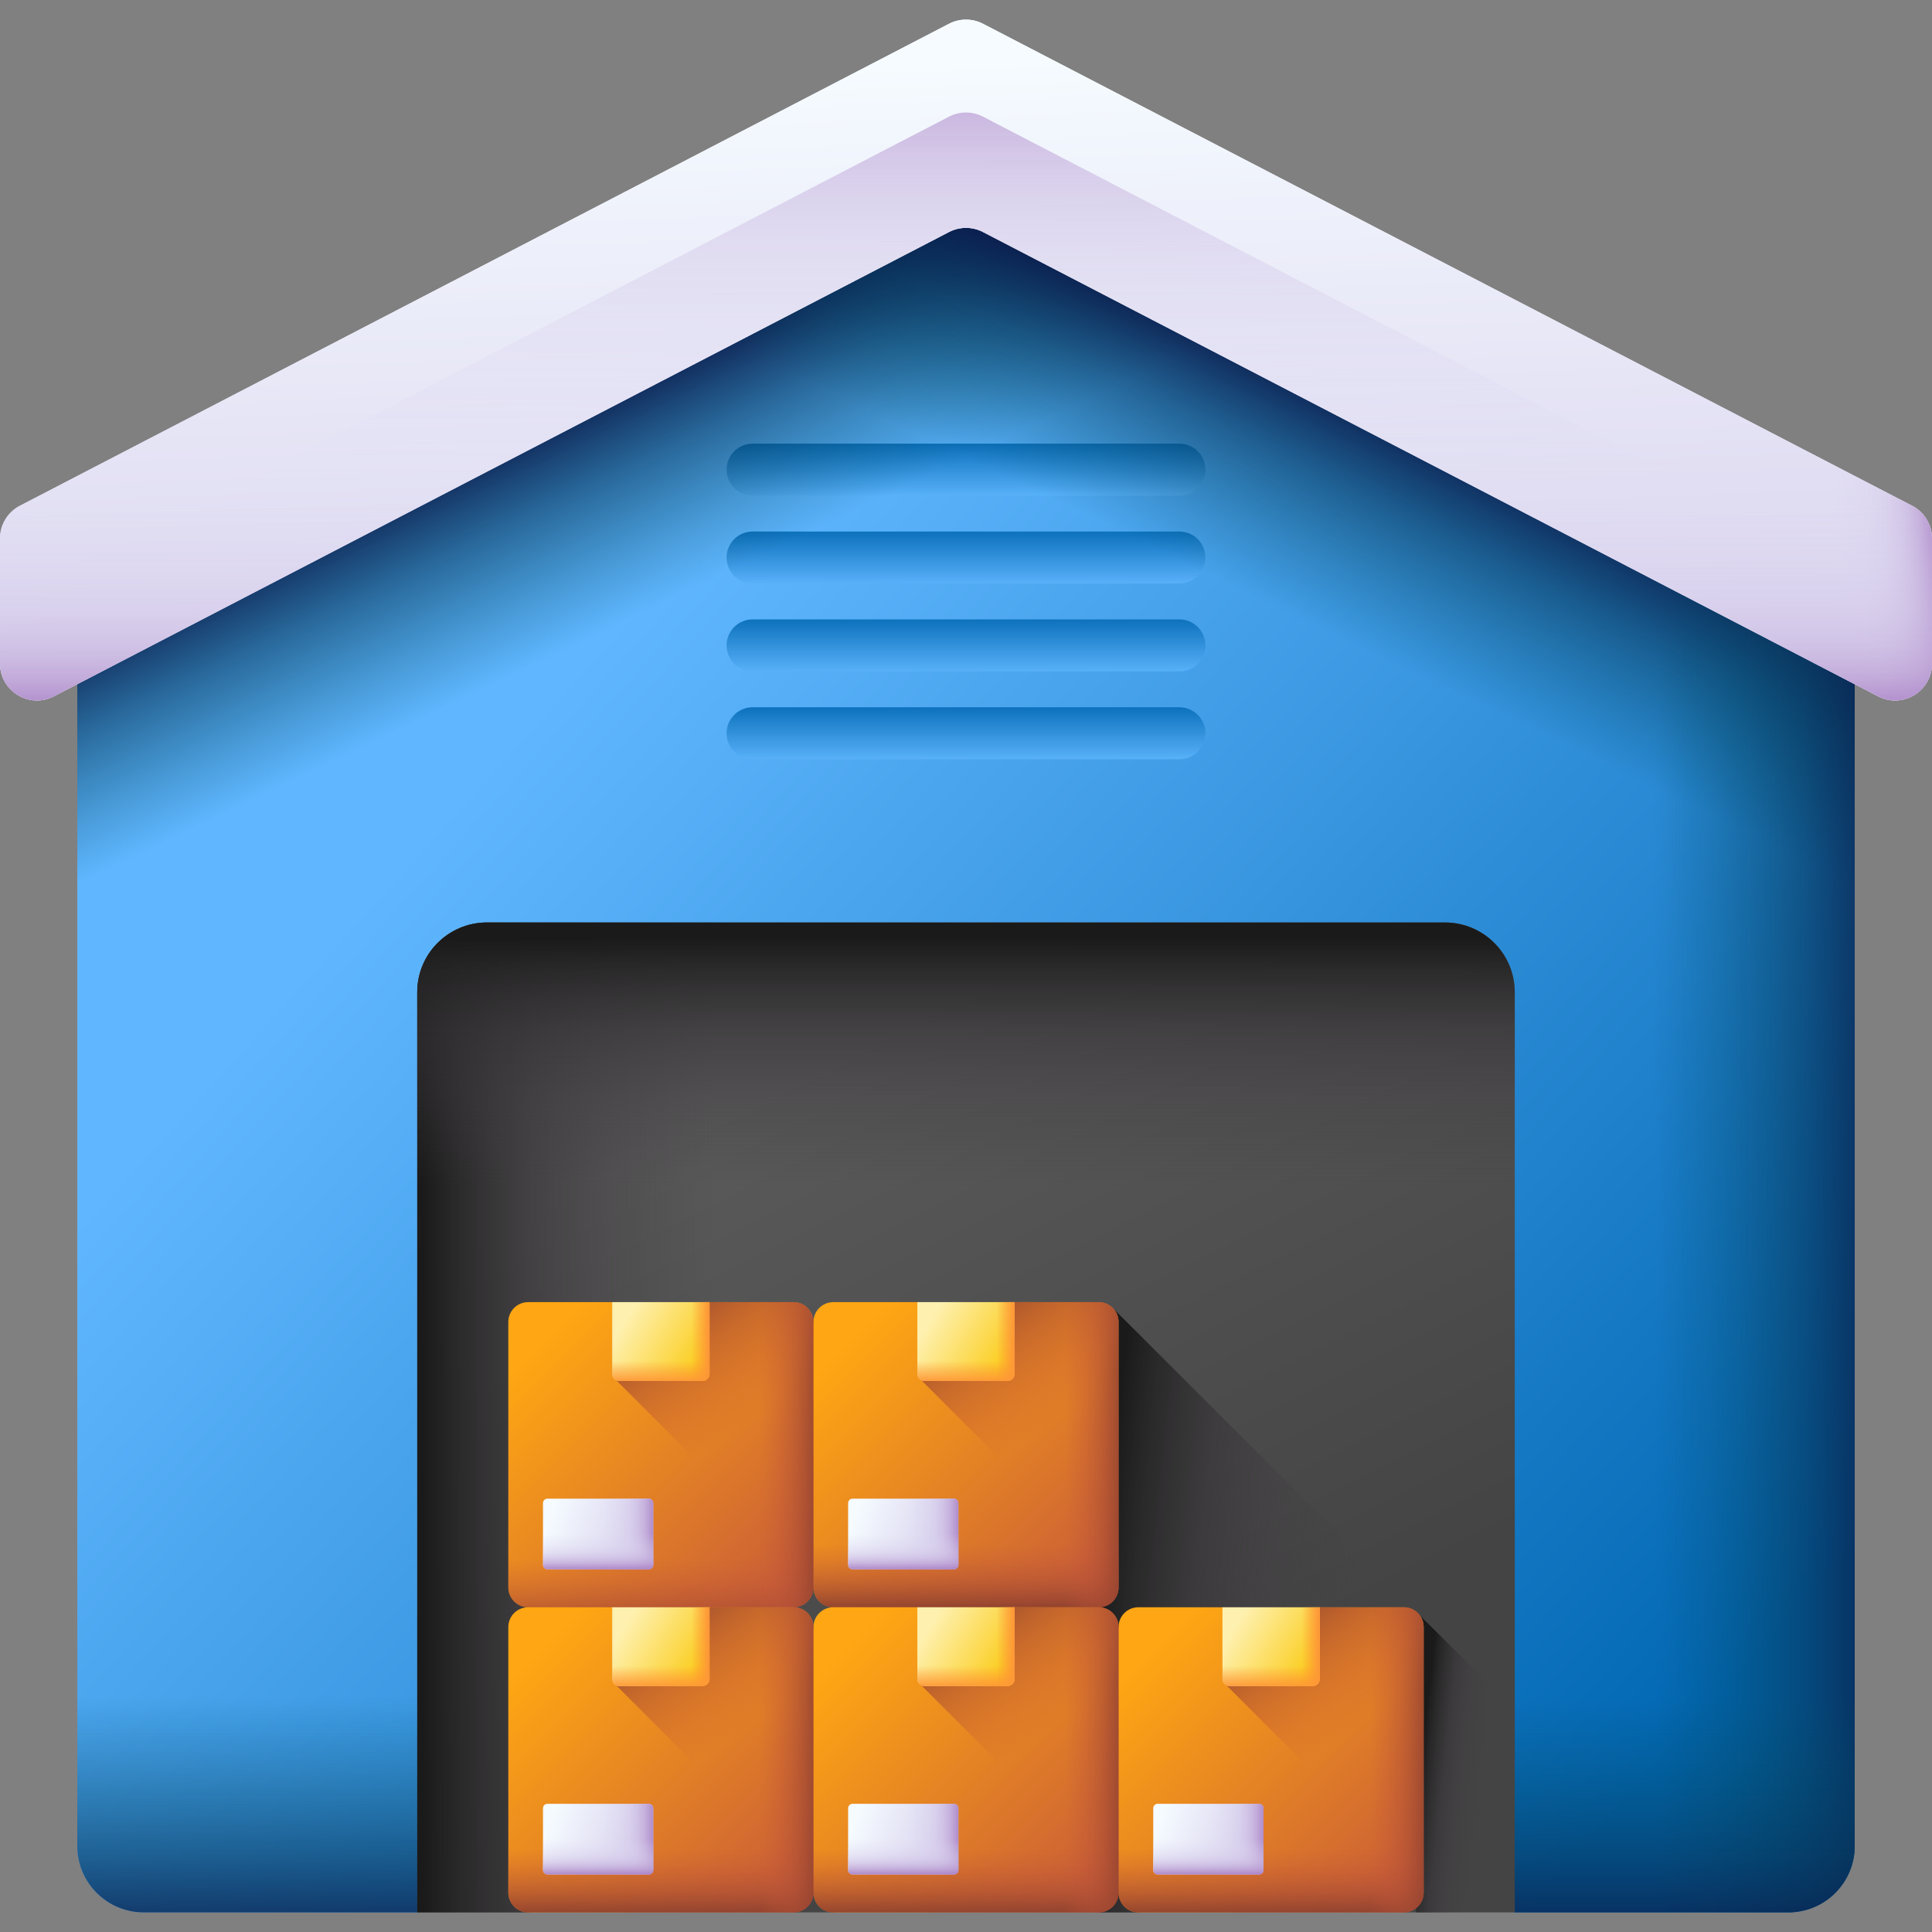 <?xml version="1.0" encoding="UTF-8"?> <svg xmlns="http://www.w3.org/2000/svg" xmlns:xlink="http://www.w3.org/1999/xlink" id="Layer_1" viewBox="0 0 512 512"><rect x="0" y="0" width="512" height="512" fill="#808080" stroke="none"/><linearGradient id="lg1"><stop offset="0" stop-color="#60b7ff"></stop><stop offset="1" stop-color="#0268b4"></stop></linearGradient><linearGradient id="SVGID_1_" gradientUnits="userSpaceOnUse" x1="130.067" x2="434.069" xlink:href="#lg1" y1="201.835" y2="475.846"></linearGradient><linearGradient id="SVGID_00000003821100901330626820000013350104930150840984_" gradientUnits="userSpaceOnUse" x1="256" x2="256" xlink:href="#lg1" y1="202.644" y2="185.475"></linearGradient><linearGradient id="SVGID_00000054243782294092939490000002201623418497881998_" gradientUnits="userSpaceOnUse" x1="256" x2="256" xlink:href="#lg1" y1="179.356" y2="162.188"></linearGradient><linearGradient id="SVGID_00000181804017230904626640000018320522145726009275_" gradientUnits="userSpaceOnUse" x1="256" x2="256" xlink:href="#lg1" y1="156.069" y2="138.901"></linearGradient><linearGradient id="SVGID_00000069376357588724977390000008523551333753006481_" gradientUnits="userSpaceOnUse" x1="256" x2="256" xlink:href="#lg1" y1="132.782" y2="115.614"></linearGradient><linearGradient id="lg2"><stop offset="0" stop-color="#024c67" stop-opacity="0"></stop><stop offset=".266" stop-color="#034664" stop-opacity=".266"></stop><stop offset=".609" stop-color="#06365b" stop-opacity=".609"></stop><stop offset=".994" stop-color="#0b1b4c" stop-opacity=".994"></stop><stop offset="1" stop-color="#0b1b4c"></stop></linearGradient><linearGradient id="SVGID_00000080180888121538248080000016118392358765914759_" gradientUnits="userSpaceOnUse" x1="217.239" x2="191.595" xlink:href="#lg2" y1="139.967" y2="86.627"></linearGradient><linearGradient id="SVGID_00000014620782626424864980000008879008852842016698_" gradientTransform="matrix(-1 0 0 1 3704 0)" gradientUnits="userSpaceOnUse" x1="3409.239" x2="3383.595" xlink:href="#lg2" y1="139.967" y2="86.627"></linearGradient><linearGradient id="SVGID_00000035497107062508329180000017195337028933783192_" gradientUnits="userSpaceOnUse" x1="438.585" x2="504.014" xlink:href="#lg2" y1="259.14" y2="259.14"></linearGradient><linearGradient id="SVGID_00000038400341838784314760000006502533853457248435_" gradientUnits="userSpaceOnUse" x1="256" x2="256" xlink:href="#lg2" y1="449.769" y2="519.15"></linearGradient><linearGradient id="lg3"><stop offset="0" stop-color="#f5fbff"></stop><stop offset="1" stop-color="#dbd5ef"></stop></linearGradient><linearGradient id="SVGID_00000044868472496144648420000006125789357685052330_" gradientUnits="userSpaceOnUse" x1="256" x2="256" xlink:href="#lg3" y1="16.186" y2="186.463"></linearGradient><linearGradient id="SVGID_00000145762068293589243900000002008516314506043541_" gradientUnits="userSpaceOnUse" x1="250.932" x2="256.402" xlink:href="#lg3" y1="16.737" y2="170.602"></linearGradient><linearGradient id="lg4"><stop offset="0" stop-color="#dbd5ef" stop-opacity="0"></stop><stop offset=".285" stop-color="#d9d2ee" stop-opacity=".285"></stop><stop offset=".474" stop-color="#d4c9e9" stop-opacity=".474"></stop><stop offset=".635" stop-color="#cbbae2" stop-opacity=".635"></stop><stop offset=".779" stop-color="#bfa5d7" stop-opacity=".78"></stop><stop offset=".913" stop-color="#af8aca" stop-opacity=".913"></stop><stop offset="1" stop-color="#a274bf"></stop></linearGradient><linearGradient id="SVGID_00000064332663486405018970000000237777011769078960_" gradientUnits="userSpaceOnUse" x1="256" x2="256" xlink:href="#lg4" y1="126.285" y2="1.964"></linearGradient><linearGradient id="SVGID_00000058590436084868572330000004865129442264252811_" gradientUnits="userSpaceOnUse" x1="486.014" x2="514.588" xlink:href="#lg4" y1="129.1" y2="129.1"></linearGradient><linearGradient id="SVGID_00000178926083433719752440000017764023673201399464_" gradientUnits="userSpaceOnUse" x1="425.642" x2="425.642" xlink:href="#lg4" y1="133.124" y2="191.315"></linearGradient><linearGradient id="SVGID_00000156571285622681767090000004826445884381354126_" gradientUnits="userSpaceOnUse" x1="86.358" x2="86.358" xlink:href="#lg4" y1="133.124" y2="191.315"></linearGradient><linearGradient id="SVGID_00000180340370425370429890000013720166799377159313_" gradientUnits="userSpaceOnUse" x1="207.286" x2="294.256" y1="285.264" y2="459.204"><stop offset="0" stop-color="#5a5a5a"></stop><stop offset="1" stop-color="#444"></stop></linearGradient><linearGradient id="lg5"><stop offset="0" stop-color="#433f43" stop-opacity="0"></stop><stop offset=".344" stop-color="#403c40" stop-opacity=".344"></stop><stop offset=".622" stop-color="#363336" stop-opacity=".622"></stop><stop offset=".876" stop-color="#252425" stop-opacity=".876"></stop><stop offset="1" stop-color="#1a1a1a"></stop></linearGradient><linearGradient id="SVGID_00000091729418363159338350000001436005858804618401_" gradientUnits="userSpaceOnUse" x1="189.078" x2="112.072" xlink:href="#lg5" y1="375.635" y2="375.635"></linearGradient><linearGradient id="SVGID_00000027562066599388235180000017860967438206182591_" gradientUnits="userSpaceOnUse" x1="256" x2="256" xlink:href="#lg5" y1="314.327" y2="248.727"></linearGradient><linearGradient id="SVGID_00000082339547443682446800000015919425379170725794_" gradientUnits="userSpaceOnUse" x1="359.962" x2="290.576" xlink:href="#lg5" y1="434.129" y2="426.525"></linearGradient><linearGradient id="SVGID_00000129164620961541653990000005243953645552686783_" gradientUnits="userSpaceOnUse" x1="393.496" x2="376.536" xlink:href="#lg5" y1="468.946" y2="467.087"></linearGradient><linearGradient id="lg6"><stop offset="0" stop-color="#fea613"></stop><stop offset="1" stop-color="#c4573a"></stop></linearGradient><linearGradient id="SVGID_00000038376498255465660040000015411248783356918191_" gradientUnits="userSpaceOnUse" x1="306.307" x2="377.744" xlink:href="#lg6" y1="435.817" y2="507.254"></linearGradient><linearGradient id="lg7"><stop offset="0" stop-color="#c4573a" stop-opacity="0"></stop><stop offset=".235" stop-color="#be5539" stop-opacity=".235"></stop><stop offset=".539" stop-color="#ae4e35" stop-opacity=".539"></stop><stop offset=".879" stop-color="#934330" stop-opacity=".879"></stop><stop offset="1" stop-color="#883f2e"></stop></linearGradient><linearGradient id="SVGID_00000049217869175333000680000013653111395538021028_" gradientUnits="userSpaceOnUse" x1="336.861" x2="336.861" xlink:href="#lg7" y1="490.136" y2="508.047"></linearGradient><linearGradient id="SVGID_00000039099132620471533280000017325729616112296621_" gradientUnits="userSpaceOnUse" x1="363.096" x2="379.864" xlink:href="#lg7" y1="466.371" y2="466.371"></linearGradient><linearGradient id="SVGID_00000170256281486859439620000010821889447445472147_" gradientUnits="userSpaceOnUse" x1="363.422" x2="339.143" xlink:href="#lg7" y1="454.865" y2="421.738"></linearGradient><linearGradient id="lg8"><stop offset="0" stop-color="#fef0ae"></stop><stop offset="1" stop-color="#fac600"></stop></linearGradient><linearGradient id="SVGID_00000060026961267934950580000013405395504692147864_" gradientUnits="userSpaceOnUse" x1="327.793" x2="351.043" xlink:href="#lg8" y1="430.474" y2="444.568"></linearGradient><linearGradient id="lg9"><stop offset="0" stop-color="#fe9738" stop-opacity="0"></stop><stop offset="1" stop-color="#fe9738"></stop></linearGradient><linearGradient id="SVGID_00000069367850934366036420000004261387828068601519_" gradientUnits="userSpaceOnUse" x1="336.861" x2="336.861" xlink:href="#lg9" y1="441.504" y2="447.265"></linearGradient><linearGradient id="SVGID_00000109026326194900079410000002330360682951921804_" gradientUnits="userSpaceOnUse" x1="345.029" x2="349.471" xlink:href="#lg9" y1="436.383" y2="436.383"></linearGradient><linearGradient id="SVGID_00000011747801080338567920000009414469937676088230_" gradientUnits="userSpaceOnUse" x1="307.253" x2="328.298" xlink:href="#lg3" y1="483.059" y2="490.074"></linearGradient><linearGradient id="SVGID_00000162353769376791836340000016525198866501128352_" gradientUnits="userSpaceOnUse" x1="321.195" x2="335.898" xlink:href="#lg4" y1="487.386" y2="487.386"></linearGradient><linearGradient id="SVGID_00000070805317152787683710000009157527809957330621_" gradientUnits="userSpaceOnUse" x1="320.235" x2="320.235" xlink:href="#lg4" y1="487.342" y2="497.243"></linearGradient><linearGradient id="SVGID_00000070830679890634998580000010138788769803394467_" gradientUnits="userSpaceOnUse" x1="225.446" x2="296.883" xlink:href="#lg6" y1="354.955" y2="426.392"></linearGradient><linearGradient id="SVGID_00000021081480206720846920000004353467320620122284_" gradientUnits="userSpaceOnUse" x1="256" x2="256" xlink:href="#lg7" y1="409.274" y2="427.185"></linearGradient><linearGradient id="SVGID_00000076597673355314188530000001024995363757888431_" gradientUnits="userSpaceOnUse" x1="282.234" x2="299.002" xlink:href="#lg7" y1="385.51" y2="385.51"></linearGradient><linearGradient id="SVGID_00000034799083690222567830000014674137654442666372_" gradientUnits="userSpaceOnUse" x1="282.561" x2="258.282" xlink:href="#lg7" y1="374.003" y2="340.877"></linearGradient><linearGradient id="SVGID_00000037683772757922913730000002591879176473773458_" gradientUnits="userSpaceOnUse" x1="246.932" x2="270.182" xlink:href="#lg8" y1="349.612" y2="363.706"></linearGradient><linearGradient id="SVGID_00000117668511700416279090000002388150433587319956_" gradientUnits="userSpaceOnUse" x1="256" x2="256" xlink:href="#lg9" y1="360.642" y2="366.403"></linearGradient><linearGradient id="SVGID_00000129188828962599903930000012638781959987233928_" gradientUnits="userSpaceOnUse" x1="264.167" x2="268.61" xlink:href="#lg9" y1="355.521" y2="355.521"></linearGradient><linearGradient id="SVGID_00000154427706322893189050000010742088953081196968_" gradientUnits="userSpaceOnUse" x1="226.391" x2="247.436" xlink:href="#lg3" y1="402.198" y2="409.213"></linearGradient><linearGradient id="SVGID_00000179604544797381603840000010213074903312318648_" gradientUnits="userSpaceOnUse" x1="240.334" x2="255.036" xlink:href="#lg4" y1="406.525" y2="406.525"></linearGradient><linearGradient id="SVGID_00000077320524641619315240000015806100746311287429_" gradientUnits="userSpaceOnUse" x1="239.374" x2="239.374" xlink:href="#lg4" y1="406.481" y2="416.382"></linearGradient><linearGradient id="SVGID_00000127025990368248664260000009643802591324391820_" gradientUnits="userSpaceOnUse" x1="144.584" x2="216.021" xlink:href="#lg6" y1="354.955" y2="426.392"></linearGradient><linearGradient id="SVGID_00000062150714220303016810000011815609286450109341_" gradientUnits="userSpaceOnUse" x1="175.139" x2="175.139" xlink:href="#lg7" y1="413.21" y2="434.293"></linearGradient><linearGradient id="SVGID_00000136379687708743318840000005593457212010775684_" gradientUnits="userSpaceOnUse" x1="201.373" x2="218.141" xlink:href="#lg7" y1="385.51" y2="385.51"></linearGradient><linearGradient id="SVGID_00000152224731602573864910000001671683906314209180_" gradientUnits="userSpaceOnUse" x1="201.699" x2="177.42" xlink:href="#lg7" y1="374.003" y2="340.877"></linearGradient><linearGradient id="SVGID_00000052099421512779458410000017934306375065908613_" gradientUnits="userSpaceOnUse" x1="166.07" x2="189.32" xlink:href="#lg8" y1="349.612" y2="363.706"></linearGradient><linearGradient id="SVGID_00000121243150974109817730000004906776004953567383_" gradientUnits="userSpaceOnUse" x1="175.139" x2="175.139" xlink:href="#lg9" y1="360.642" y2="366.403"></linearGradient><linearGradient id="SVGID_00000094611585682331564260000003486309833807183526_" gradientUnits="userSpaceOnUse" x1="183.306" x2="187.749" xlink:href="#lg9" y1="355.521" y2="355.521"></linearGradient><linearGradient id="SVGID_00000132810620552409654740000001278558132331709328_" gradientUnits="userSpaceOnUse" x1="145.53" x2="166.575" xlink:href="#lg3" y1="402.198" y2="409.213"></linearGradient><linearGradient id="SVGID_00000163783784582735737920000002574594063111457671_" gradientUnits="userSpaceOnUse" x1="159.472" x2="174.175" xlink:href="#lg4" y1="406.525" y2="406.525"></linearGradient><linearGradient id="SVGID_00000089542902615704783050000004955756197059595410_" gradientUnits="userSpaceOnUse" x1="158.513" x2="158.513" xlink:href="#lg4" y1="406.481" y2="416.382"></linearGradient><linearGradient id="SVGID_00000137108427265031555430000009957576013071146634_" gradientUnits="userSpaceOnUse" x1="225.446" x2="296.883" xlink:href="#lg6" y1="435.817" y2="507.254"></linearGradient><linearGradient id="SVGID_00000137832816940161835950000003768015429574010037_" gradientUnits="userSpaceOnUse" x1="256" x2="256" xlink:href="#lg7" y1="490.136" y2="508.047"></linearGradient><linearGradient id="SVGID_00000041289495277743740290000003913117208984285317_" gradientUnits="userSpaceOnUse" x1="282.234" x2="299.002" xlink:href="#lg7" y1="466.371" y2="466.371"></linearGradient><linearGradient id="SVGID_00000093873673947591894730000003656618856714171528_" gradientUnits="userSpaceOnUse" x1="282.561" x2="258.282" xlink:href="#lg7" y1="454.865" y2="421.738"></linearGradient><linearGradient id="SVGID_00000112590530635594977440000000656222285937358262_" gradientUnits="userSpaceOnUse" x1="246.932" x2="270.182" xlink:href="#lg8" y1="430.474" y2="444.568"></linearGradient><linearGradient id="SVGID_00000098223143172534815000000013340566200583414944_" gradientUnits="userSpaceOnUse" x1="256" x2="256" xlink:href="#lg9" y1="441.504" y2="447.265"></linearGradient><linearGradient id="SVGID_00000062874757342067223740000013151593657080314275_" gradientUnits="userSpaceOnUse" x1="264.167" x2="268.61" xlink:href="#lg9" y1="436.383" y2="436.383"></linearGradient><linearGradient id="SVGID_00000054252956630427945750000003437586753870140555_" gradientUnits="userSpaceOnUse" x1="226.391" x2="247.436" xlink:href="#lg3" y1="483.059" y2="490.074"></linearGradient><linearGradient id="SVGID_00000083088330573231765710000002949280428532783522_" gradientUnits="userSpaceOnUse" x1="240.334" x2="255.036" xlink:href="#lg4" y1="487.386" y2="487.386"></linearGradient><linearGradient id="SVGID_00000108307843754858236580000017850508210331323266_" gradientUnits="userSpaceOnUse" x1="239.374" x2="239.374" xlink:href="#lg4" y1="487.342" y2="497.243"></linearGradient><linearGradient id="SVGID_00000106832535014945358190000016049952863082255024_" gradientUnits="userSpaceOnUse" x1="144.584" x2="216.021" xlink:href="#lg6" y1="435.817" y2="507.254"></linearGradient><linearGradient id="SVGID_00000083080574122188252200000004157371710784557212_" gradientUnits="userSpaceOnUse" x1="175.139" x2="175.139" xlink:href="#lg7" y1="490.136" y2="508.047"></linearGradient><linearGradient id="SVGID_00000136389878391631659440000003003843636506233769_" gradientUnits="userSpaceOnUse" x1="201.373" x2="218.141" xlink:href="#lg7" y1="466.371" y2="466.371"></linearGradient><linearGradient id="SVGID_00000057867331156940808040000000200580220246598551_" gradientUnits="userSpaceOnUse" x1="201.699" x2="177.42" xlink:href="#lg7" y1="454.865" y2="421.738"></linearGradient><linearGradient id="SVGID_00000183230704076633687280000004718350895287405456_" gradientUnits="userSpaceOnUse" x1="166.07" x2="189.32" xlink:href="#lg8" y1="430.474" y2="444.568"></linearGradient><linearGradient id="SVGID_00000094594764700866903500000000668351110803344561_" gradientUnits="userSpaceOnUse" x1="175.139" x2="175.139" xlink:href="#lg9" y1="441.504" y2="447.265"></linearGradient><linearGradient id="SVGID_00000176731481334251442150000010182458024478009495_" gradientUnits="userSpaceOnUse" x1="183.306" x2="187.749" xlink:href="#lg9" y1="436.383" y2="436.383"></linearGradient><linearGradient id="SVGID_00000101825754889023210180000007243907446577429408_" gradientUnits="userSpaceOnUse" x1="145.53" x2="166.575" xlink:href="#lg3" y1="483.059" y2="490.074"></linearGradient><linearGradient id="SVGID_00000069370438585038322940000007398546112718082226_" gradientUnits="userSpaceOnUse" x1="159.472" x2="174.175" xlink:href="#lg4" y1="487.386" y2="487.386"></linearGradient><linearGradient id="SVGID_00000078727031857231958600000011650481091308486038_" gradientUnits="userSpaceOnUse" x1="158.513" x2="158.513" xlink:href="#lg4" y1="487.342" y2="497.243"></linearGradient><g><g><g><path d="m491.52 133.66v355.54c0 9.72-7.88 17.6-17.61 17.6h-72.48l-145.43-39.92-145.43 39.92h-72.48c-9.73 0-17.61-7.88-17.61-17.6v-355.54l235.52-122.18z" fill="url(#SVGID_1_)"></path><g><path d="m312.554 201.218h-113.108c-3.806 0-6.891-3.085-6.891-6.891 0-3.806 3.085-6.891 6.891-6.891h113.109c3.806 0 6.891 3.085 6.891 6.891 0 3.806-3.086 6.891-6.892 6.891z" fill="url(#SVGID_00000003821100901330626820000013350104930150840984_)"></path><path d="m312.554 177.931h-113.108c-3.806 0-6.891-3.085-6.891-6.891 0-3.806 3.085-6.891 6.891-6.891h113.109c3.806 0 6.891 3.085 6.891 6.891 0 3.805-3.086 6.891-6.892 6.891z" fill="url(#SVGID_00000054243782294092939490000002201623418497881998_)"></path><path d="m312.554 154.644h-113.108c-3.806 0-6.891-3.085-6.891-6.891 0-3.806 3.085-6.891 6.891-6.891h113.109c3.806 0 6.891 3.085 6.891 6.891 0 3.805-3.086 6.891-6.892 6.891z" fill="url(#SVGID_00000181804017230904626640000018320522145726009275_)"></path><path d="m312.554 131.356h-113.108c-3.806 0-6.891-3.085-6.891-6.891 0-3.806 3.085-6.891 6.891-6.891h113.109c3.806 0 6.891 3.085 6.891 6.891 0 3.806-3.086 6.891-6.892 6.891z" fill="url(#SVGID_00000069376357588724977390000008523551333753006481_)"></path></g><path d="m20.481 133.657v173.865h471.038v-173.865l-235.519-122.177z" fill="url(#SVGID_00000080180888121538248080000016118392358765914759_)"></path><path d="m491.519 133.657v173.865h-471.038v-173.865l235.519-122.177z" fill="url(#SVGID_00000014620782626424864980000008879008852842016698_)"></path><path d="m491.52 133.66v355.54c0 9.72-7.88 17.6-17.61 17.6h-72.48l-145.43-39.92v-455.4z" fill="url(#SVGID_00000035497107062508329180000017195337028933783192_)"></path><path d="m491.52 365.99v123.21c0 9.72-7.88 17.6-17.61 17.6h-72.48l-145.43-39.92-145.43 39.92h-72.48c-9.73 0-17.61-7.88-17.61-17.6v-123.21z" fill="url(#SVGID_00000038400341838784314760000006502533853457248435_)"></path></g><g><path d="m251.495 6.297-246.217 127.727c-3.243 1.682-5.278 5.031-5.278 8.684v33.143c0 7.337 7.776 12.063 14.288 8.684l237.207-123.052c2.825-1.465 6.186-1.465 9.01 0l237.207 123.053c6.512 3.378 14.288-1.348 14.288-8.684v-33.143c0-3.653-2.035-7.002-5.278-8.684l-246.217-127.728c-2.825-1.465-6.185-1.465-9.01 0z" fill="url(#SVGID_00000044868472496144648420000006125789357685052330_)"></path><path d="m251.495 6.297-246.217 127.727c-3.243 1.682-5.278 5.031-5.278 8.684v33.143c0 7.337 7.776 12.063 14.288 8.684l237.207-123.052c2.825-1.465 6.186-1.465 9.01 0l237.207 123.053c6.512 3.378 14.288-1.348 14.288-8.684v-33.143c0-3.653-2.035-7.002-5.278-8.684l-246.217-127.728c-2.825-1.465-6.185-1.465-9.01 0z" fill="url(#SVGID_00000145762068293589243900000002008516314506043541_)"></path><path d="m251.495 30.916-251.495 130.464v14.471c0 7.337 7.776 12.063 14.288 8.684l237.207-123.052c2.825-1.465 6.186-1.465 9.01 0l237.207 123.053c6.512 3.378 14.288-1.348 14.288-8.684v-14.472l-251.495-130.464c-2.825-1.466-6.185-1.466-9.01 0z" fill="url(#SVGID_00000064332663486405018970000000237777011769078960_)"></path><path d="m506.722 134.024-118.498-61.472v55.186l109.487 56.798c6.512 3.378 14.288-1.348 14.288-8.684v-33.143c.001-3.654-2.034-7.003-5.277-8.685z" fill="url(#SVGID_00000058590436084868572330000004865129442264252811_)"></path><g><path d="m497.712 184.536c6.512 3.378 14.288-1.348 14.288-8.684v-33.143c0-3.653-2.035-7.002-5.278-8.684l-61.057-31.674h-106.381z" fill="url(#SVGID_00000178926083433719752440000017764023673201399464_)"></path><path d="m14.288 184.536 158.427-82.186h-106.38l-61.057 31.674c-3.243 1.682-5.278 5.031-5.278 8.684v33.143c0 7.337 7.776 12.063 14.288 8.685z" fill="url(#SVGID_00000156571285622681767090000004826445884381354126_)"></path></g></g></g><g><path d="m401.43 262.96v243.84h-29.39l-32.19-7.84-38.17 7.84h-10.5l-30.81-8.37-39.55 8.37h-10.5l-31.4-6.59-38.97 6.59h-29.38v-243.84c0-10.22 8.28-18.49 18.49-18.49h253.88c10.21 0 18.49 8.27 18.49 18.49z" fill="url(#SVGID_00000180340370425370429890000013720166799377159313_)"></path><path d="m263.22 244.47v254.73l-2.85-.77-39.55 8.37h-10.5l-31.4-6.59-38.97 6.59h-29.38v-243.84c0-10.22 8.28-18.49 18.49-18.49z" fill="url(#SVGID_00000091729418363159338350000001436005858804618401_)"></path><path d="m382.936 244.465h-253.872c-10.212 0-18.49 8.278-18.49 18.49v99.847h290.851v-99.847c.001-10.211-8.278-18.49-18.489-18.49z" fill="url(#SVGID_00000027562066599388235180000017860967438206182591_)"></path></g><path d="m401.43 453.073-106.358-106.263-21.25 21.249v134.025l17.358 4.716h10.5l38.17-7.84 32.19 7.84h29.39z" fill="url(#SVGID_00000082339547443682446800000015919425379170725794_)"></path><path d="m375.257 506.8h26.173v-53.727l-26.173-25.979z" fill="url(#SVGID_00000129164620961541653990000005243953645552686783_)"></path><g><g><g><path d="m377.292 431.188v70.367c0 2.898-2.349 5.247-5.247 5.247h-70.367c-2.898 0-5.247-2.349-5.247-5.247l-11.346-34.709 11.346-35.658c0-2.898 2.349-5.247 5.247-5.247h22.288l12.896 3.319 12.896-3.319h22.288c2.897-.001 5.246 2.349 5.246 5.247z" fill="url(#SVGID_00000038376498255465660040000015411248783356918191_)"></path><path d="m296.431 467.914v33.641c0 2.898 2.349 5.247 5.247 5.247h70.367c2.898 0 5.247-2.349 5.247-5.247v-33.641z" fill="url(#SVGID_00000049217869175333000680000013653111395538021028_)"></path><path d="m377.292 431.188v70.367c0 2.898-2.349 5.247-5.247 5.247h-36.107v-77.779l.924.237 12.896-3.319h22.288c2.897-.001 5.246 2.349 5.246 5.247z" fill="url(#SVGID_00000039099132620471533280000017325729616112296621_)"></path><path d="m324.59 446.202 52.702 52.702v-67.716c0-2.898-2.349-5.247-5.247-5.247h-22.288l-.002.001z" fill="url(#SVGID_00000170256281486859439620000010821889447445472147_)"></path></g><path d="m347.869 446.825h-22.016c-1.042 0-1.886-.844-1.886-1.886v-18.998h25.788v18.998c0 1.041-.844 1.886-1.886 1.886z" fill="url(#SVGID_00000060026961267934950580000013405395504692147864_)"></path><path d="m347.869 446.825h-22.016c-1.042 0-1.886-.844-1.886-1.886v-9.608h25.788v9.608c0 1.041-.844 1.886-1.886 1.886z" fill="url(#SVGID_00000069367850934366036420000004261387828068601519_)"></path><path d="m336.696 446.825h11.174c1.042 0 1.886-.844 1.886-1.886v-18.998h-13.06z" fill="url(#SVGID_00000109026326194900079410000002330360682951921804_)"></path><g><path d="m333.669 496.748h-26.868c-.652 0-1.18-.528-1.18-1.18v-16.364c0-.652.528-1.18 1.18-1.18h26.868c.652 0 1.18.528 1.18 1.18v16.364c0 .652-.528 1.18-1.18 1.18z" fill="url(#SVGID_00000011747801080338567920000009414469937676088230_)"></path><path d="m333.669 478.025h-20.371v18.724h20.371c.652 0 1.18-.528 1.18-1.18v-16.364c0-.652-.528-1.18-1.18-1.18z" fill="url(#SVGID_00000162353769376791836340000016525198866501128352_)"></path><path d="m305.621 484.99v10.578c0 .652.528 1.18 1.18 1.18h26.868c.652 0 1.18-.528 1.18-1.18v-10.578z" fill="url(#SVGID_00000070805317152787683710000009157527809957330621_)"></path></g></g><g><g><path d="m296.431 350.326v70.367c0 2.898-2.349 5.247-5.247 5.247h-70.367c-2.898 0-5.247-2.349-5.247-5.247l-9.219-35.326 9.219-35.041c0-2.898 2.349-5.247 5.247-5.247h22.288l12.895 3.319 12.896-3.319h22.288c2.897 0 5.247 2.349 5.247 5.247z" fill="url(#SVGID_00000070830679890634998580000010138788769803394467_)"></path><path d="m215.57 387.053v33.641c0 2.898 2.349 5.247 5.247 5.247h70.367c2.898 0 5.247-2.349 5.247-5.247v-33.641z" fill="url(#SVGID_00000021081480206720846920000004353467320620122284_)"></path><path d="m296.431 350.326v70.367c0 2.898-2.349 5.247-5.247 5.247h-36.107v-77.779l.924.237 12.896-3.319h22.288c2.896 0 5.246 2.349 5.246 5.247z" fill="url(#SVGID_00000076597673355314188530000001024995363757888431_)"></path><path d="m243.729 365.34 52.702 52.702v-67.716c0-2.898-2.349-5.247-5.247-5.247h-22.288l-.002.001z" fill="url(#SVGID_00000034799083690222567830000014674137654442666372_)"></path></g><path d="m267.008 365.963h-22.016c-1.042 0-1.886-.844-1.886-1.886v-18.998h25.788v18.998c0 1.042-.845 1.886-1.886 1.886z" fill="url(#SVGID_00000037683772757922913730000002591879176473773458_)"></path><path d="m267.008 365.963h-22.016c-1.042 0-1.886-.844-1.886-1.886v-9.608h25.788v9.608c0 1.042-.845 1.886-1.886 1.886z" fill="url(#SVGID_00000117668511700416279090000002388150433587319956_)"></path><path d="m255.834 365.963h11.174c1.042 0 1.886-.844 1.886-1.886v-18.998h-13.06z" fill="url(#SVGID_00000129188828962599903930000012638781959987233928_)"></path><g><path d="m252.808 415.887h-26.868c-.652 0-1.18-.528-1.18-1.18v-16.364c0-.652.528-1.18 1.18-1.18h26.868c.652 0 1.18.528 1.18 1.18v16.364c0 .652-.528 1.18-1.18 1.18z" fill="url(#SVGID_00000154427706322893189050000010742088953081196968_)"></path><path d="m252.808 397.163h-20.371v18.723h20.371c.652 0 1.18-.528 1.18-1.18v-16.364c0-.65-.528-1.179-1.18-1.179z" fill="url(#SVGID_00000179604544797381603840000010213074903312318648_)"></path><path d="m224.76 404.128v10.578c0 .652.528 1.18 1.18 1.18h26.868c.652 0 1.18-.528 1.18-1.18v-10.578z" fill="url(#SVGID_00000077320524641619315240000015806100746311287429_)"></path></g></g><g><g><path d="m215.569 350.326v70.367c0 2.898-2.349 5.247-5.247 5.247l-37.167 6.887-33.2-6.887c-2.898 0-5.247-2.349-5.247-5.247v-70.367c0-2.898 2.349-5.247 5.247-5.247h22.288l12.896 3.319 12.896-3.319h22.288c2.897 0 5.246 2.349 5.246 5.247z" fill="url(#SVGID_00000127025990368248664260000009643802591324391820_)"></path><path d="m134.708 387.053v33.641c0 2.898 2.349 5.247 5.247 5.247l33.2 6.887 37.167-6.887c2.898 0 5.247-2.349 5.247-5.247v-33.641z" fill="url(#SVGID_00000062150714220303016810000011815609286450109341_)"></path><path d="m215.569 350.326v70.367c0 2.898-2.349 5.247-5.247 5.247h-36.107v-77.779l.924.237 12.896-3.319h22.288c2.897 0 5.246 2.349 5.246 5.247z" fill="url(#SVGID_00000136379687708743318840000005593457212010775684_)"></path><path d="m162.868 365.34 52.702 52.702v-67.716c0-2.898-2.349-5.247-5.247-5.247h-22.288l-.002.001z" fill="url(#SVGID_00000152224731602573864910000001671683906314209180_)"></path></g><path d="m186.146 365.963h-22.016c-1.042 0-1.886-.844-1.886-1.886v-18.998h25.788v18.998c.001 1.042-.844 1.886-1.886 1.886z" fill="url(#SVGID_00000052099421512779458410000017934306375065908613_)"></path><path d="m186.146 365.963h-22.016c-1.042 0-1.886-.844-1.886-1.886v-9.608h25.788v9.608c.001 1.042-.844 1.886-1.886 1.886z" fill="url(#SVGID_00000121243150974109817730000004906776004953567383_)"></path><path d="m174.973 365.963h11.174c1.042 0 1.886-.844 1.886-1.886v-18.998h-13.06z" fill="url(#SVGID_00000094611585682331564260000003486309833807183526_)"></path><g><path d="m171.947 415.887h-26.868c-.652 0-1.18-.528-1.18-1.18v-16.364c0-.652.528-1.18 1.18-1.18h26.868c.652 0 1.18.528 1.18 1.18v16.364c0 .652-.529 1.18-1.18 1.18z" fill="url(#SVGID_00000132810620552409654740000001278558132331709328_)"></path><path d="m171.947 397.163h-20.371v18.723h20.371c.652 0 1.18-.528 1.18-1.18v-16.364c0-.65-.529-1.179-1.18-1.179z" fill="url(#SVGID_00000163783784582735737920000002574594063111457671_)"></path><path d="m143.899 404.128v10.578c0 .652.528 1.18 1.18 1.18h26.868c.652 0 1.18-.528 1.18-1.18v-10.578z" fill="url(#SVGID_00000089542902615704783050000004955756197059595410_)"></path></g></g><g><g><path d="m296.431 431.188v70.367c0 2.898-2.349 5.247-5.247 5.247h-70.367c-2.898 0-5.247-2.349-5.247-5.247l-7.299-33.886 7.299-36.481c0-2.898 2.349-5.247 5.247-5.247h22.288l12.895 3.319 12.896-3.319h22.288c2.897-.001 5.247 2.349 5.247 5.247z" fill="url(#SVGID_00000137108427265031555430000009957576013071146634_)"></path><path d="m215.57 467.914v33.641c0 2.898 2.349 5.247 5.247 5.247h70.367c2.898 0 5.247-2.349 5.247-5.247v-33.641z" fill="url(#SVGID_00000137832816940161835950000003768015429574010037_)"></path><path d="m296.431 431.188v70.367c0 2.898-2.349 5.247-5.247 5.247h-36.107v-77.779l.923.237 12.896-3.319h22.288c2.897-.001 5.247 2.349 5.247 5.247z" fill="url(#SVGID_00000041289495277743740290000003913117208984285317_)"></path><path d="m243.729 446.202 52.702 52.702v-67.716c0-2.898-2.349-5.247-5.247-5.247h-22.288l-.002.001z" fill="url(#SVGID_00000093873673947591894730000003656618856714171528_)"></path></g><path d="m267.008 446.825h-22.016c-1.042 0-1.886-.844-1.886-1.886v-18.998h25.788v18.998c0 1.041-.845 1.886-1.886 1.886z" fill="url(#SVGID_00000112590530635594977440000000656222285937358262_)"></path><path d="m267.008 446.825h-22.016c-1.042 0-1.886-.844-1.886-1.886v-9.608h25.788v9.608c0 1.041-.845 1.886-1.886 1.886z" fill="url(#SVGID_00000098223143172534815000000013340566200583414944_)"></path><path d="m255.834 446.825h11.174c1.042 0 1.886-.844 1.886-1.886v-18.998h-13.06z" fill="url(#SVGID_00000062874757342067223740000013151593657080314275_)"></path><g><path d="m252.808 496.748h-26.868c-.652 0-1.18-.528-1.18-1.18v-16.364c0-.652.528-1.18 1.18-1.18h26.868c.652 0 1.18.528 1.18 1.18v16.364c0 .652-.528 1.18-1.18 1.18z" fill="url(#SVGID_00000054252956630427945750000003437586753870140555_)"></path><path d="m252.808 478.025h-20.371v18.724h20.371c.652 0 1.18-.528 1.18-1.18v-16.364c0-.652-.528-1.18-1.18-1.18z" fill="url(#SVGID_00000083088330573231765710000002949280428532783522_)"></path><path d="m224.76 484.99v10.578c0 .652.528 1.18 1.18 1.18h26.868c.652 0 1.18-.528 1.18-1.18v-10.578z" fill="url(#SVGID_00000108307843754858236580000017850508210331323266_)"></path></g></g><g><g><path d="m215.569 431.188v70.367c0 2.898-2.349 5.247-5.247 5.247h-70.367c-2.898 0-5.247-2.349-5.247-5.247v-70.367c0-2.898 2.349-5.247 5.247-5.247h22.288l12.896 3.319 12.896-3.319h22.288c2.897-.001 5.246 2.349 5.246 5.247z" fill="url(#SVGID_00000106832535014945358190000016049952863082255024_)"></path><path d="m134.708 467.914v33.641c0 2.898 2.349 5.247 5.247 5.247h70.367c2.898 0 5.247-2.349 5.247-5.247v-33.641z" fill="url(#SVGID_00000083080574122188252200000004157371710784557212_)"></path><path d="m215.569 431.188v70.367c0 2.898-2.349 5.247-5.247 5.247h-36.107v-77.779l.924.237 12.896-3.319h22.288c2.897-.001 5.246 2.349 5.246 5.247z" fill="url(#SVGID_00000136389878391631659440000003003843636506233769_)"></path><path d="m162.868 446.202 52.702 52.702v-67.716c0-2.898-2.349-5.247-5.247-5.247h-22.288l-.002.001z" fill="url(#SVGID_00000057867331156940808040000000200580220246598551_)"></path></g><path d="m186.146 446.825h-22.016c-1.042 0-1.886-.844-1.886-1.886v-18.998h25.788v18.998c.001 1.041-.844 1.886-1.886 1.886z" fill="url(#SVGID_00000183230704076633687280000004718350895287405456_)"></path><path d="m186.146 446.825h-22.016c-1.042 0-1.886-.844-1.886-1.886v-9.608h25.788v9.608c.001 1.041-.844 1.886-1.886 1.886z" fill="url(#SVGID_00000094594764700866903500000000668351110803344561_)"></path><path d="m174.973 446.825h11.174c1.042 0 1.886-.844 1.886-1.886v-18.998h-13.06z" fill="url(#SVGID_00000176731481334251442150000010182458024478009495_)"></path><g><path d="m171.947 496.748h-26.868c-.652 0-1.18-.528-1.18-1.18v-16.364c0-.652.528-1.18 1.18-1.18h26.868c.652 0 1.18.528 1.18 1.18v16.364c0 .652-.529 1.18-1.18 1.18z" fill="url(#SVGID_00000101825754889023210180000007243907446577429408_)"></path><path d="m171.947 478.025h-20.371v18.724h20.371c.652 0 1.18-.528 1.18-1.18v-16.364c0-.652-.529-1.18-1.18-1.18z" fill="url(#SVGID_00000069370438585038322940000007398546112718082226_)"></path><path d="m143.899 484.99v10.578c0 .652.528 1.18 1.18 1.18h26.868c.652 0 1.18-.528 1.18-1.18v-10.578z" fill="url(#SVGID_00000078727031857231958600000011650481091308486038_)"></path></g></g></g></g><g></g><g></g><g></g><g></g><g></g><g></g><g></g><g></g><g></g><g></g><g></g><g></g><g></g><g></g><g></g></svg> 
